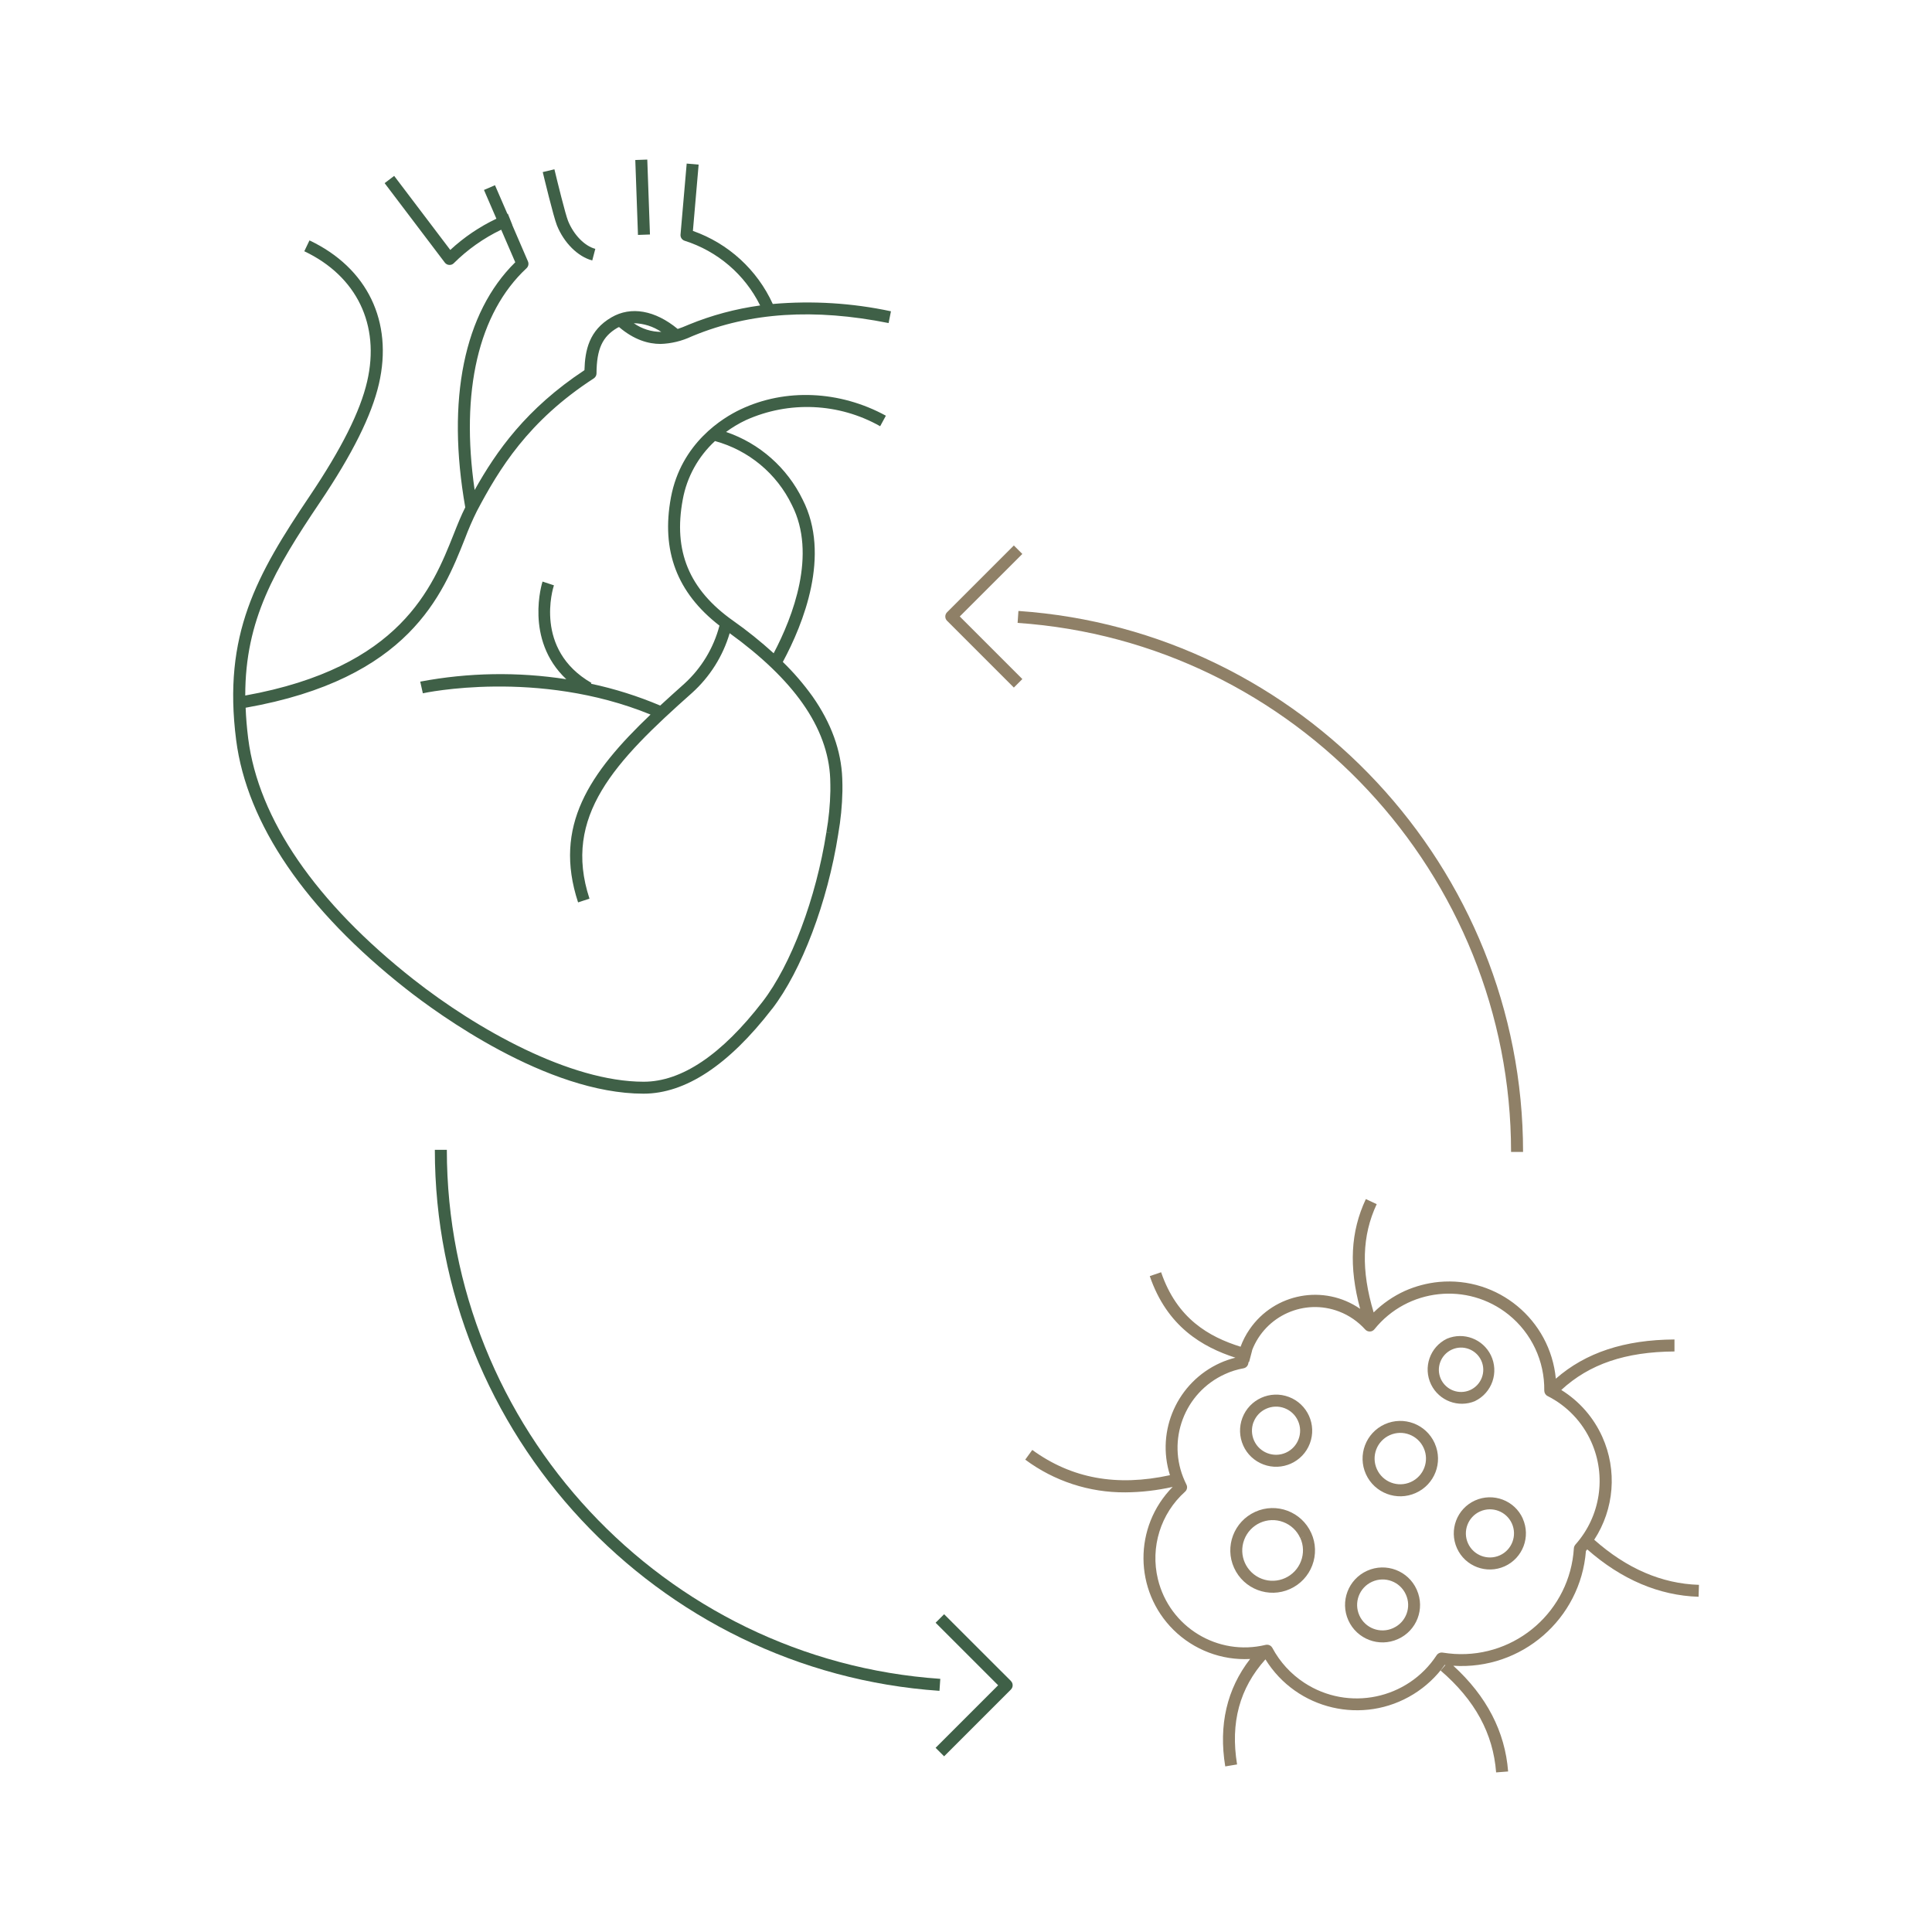 <?xml version="1.0" encoding="UTF-8"?>
<svg id="Ebene_1" xmlns="http://www.w3.org/2000/svg" version="1.1" viewBox="0 0 354.33 354.33">
  <!-- Generator: Adobe Illustrator 29.4.0, SVG Export Plug-In . SVG Version: 2.1.0 Build 152)  -->
  <defs>
    <style>
      .st0 {
        fill: #8f8067;
      }

      .st1 {
        fill: #3f6047;
      }
    </style>
  </defs>
  <g>
    <path class="st1" d="M141.57,185.04h.03c5.42-7.03,10.18-19.61,12.13-32.05v-.02c.46-2.6.72-5.24.77-7.88.01-.78,0-1.56-.03-2.34-.19-5.1-2.03-10.15-5.45-15.02-1.63-2.27-3.45-4.39-5.45-6.33,3.79-7.04,8.83-19.61,3.64-29.77-2.84-5.84-7.9-10.32-14.05-12.41,1.13-.83,2.33-1.55,3.59-2.15,7.93-3.59,17.1-3.18,24.67,1.1l1.05-1.93c-8.47-4.62-18.44-5.06-26.67-1.15-3.21,1.52-10.87,6.14-12.75,16.13-1.82,9.78,1.1,17.48,8.9,23.52-1.08,4.12-3.32,7.82-6.47,10.68-1.52,1.35-2.98,2.68-4.4,3.98-4.09-1.73-8.35-3.08-12.69-4l.08-.15c-10.61-6.12-7.04-17.43-6.88-17.9l-2.09-.69c-.04.12-3.4,10.62,4.36,17.91-8.89-1.38-17.95-1.23-26.79.44l.48,2.14c.21-.05,21.06-4.55,41.76,3.9-11.24,10.72-17.89,20.46-13.29,34.45l2.09-.69c-4.97-15.12,4.67-25.18,18.83-37.75,3.26-2.95,5.64-6.72,6.88-10.93,5.82,4.21,10.33,8.53,13.38,12.87,3.18,4.51,4.88,9.17,5.06,13.83.03.74.03,1.48.03,2.22-.05,2.53-.29,5.06-.73,7.56l1.09.19-1.09-.17c-1.89,12.11-6.48,24.31-11.7,31.08-7.51,9.74-14.85,14.68-21.81,14.68-13.53,0-30.66-9.68-42.18-18.74-17.97-14.14-28.47-29.42-30.35-44.21-.25-1.98-.4-3.84-.47-5.64,29.99-5.28,36.14-20.74,40.21-30.99.65-1.73,1.38-3.42,2.2-5.07,4.06-7.68,9.39-16.53,21.44-24.34.31-.21.5-.55.5-.91.03-4.5,1.08-6.77,3.85-8.38.09-.05.19-.08.28-.13,2.77,2.36,5.38,3.1,7.62,3.1,1.96-.06,3.89-.53,5.66-1.36l.36-.15c10.44-4.29,22.16-5.04,35.8-2.32l.43-2.16c-7.11-1.52-14.42-1.97-21.67-1.34-2.86-6.27-8.15-11.11-14.65-13.4l1.05-12.16-2.19-.19-1.13,13.01c-.05.51.26.98.74,1.14,6.04,1.91,11.05,6.19,13.86,11.87-4.49.62-8.88,1.79-13.07,3.51l-.38.16c-.49.21-1.05.44-1.67.64-4.16-3.43-8.57-4.22-12.16-2.12-4.08,2.37-4.84,6.01-4.94,9.68-10.69,7.06-16.17,14.88-20.14,21.98-2.63-18.09.69-32.46,9.52-40.68.34-.32.44-.81.26-1.24l-2.89-6.7h.02l-.82-2.05s-.05.02-.08.03l-2.28-5.26-2.02.87,2.28,5.27c-3.09,1.47-5.94,3.4-8.46,5.73l-10.29-13.58-1.75,1.33,11.04,14.57c.19.25.48.41.8.43h.08c.29,0,.57-.11.77-.32,2.53-2.52,5.47-4.59,8.69-6.14l2.58,5.97c-9.4,9.25-12.65,25.16-9.17,44.95-.74,1.46-1.42,3.14-2.13,4.94-3.88,9.75-9.73,24.44-38.22,29.57-.01-13.89,5.38-23.09,13.69-35.43,5.95-8.83,9.48-15.93,10.82-21.7,2.65-11.45-2.11-21.3-12.73-26.34l-.95,1.99c9.62,4.57,13.93,13.49,11.53,23.86-1.27,5.51-4.71,12.36-10.5,20.97-9.78,14.52-16.01,25.49-13.53,44.81,1.97,15.37,12.74,31.15,31.17,45.65,5.73,4.51,25.8,19.21,43.54,19.21,7.68,0,15.61-5.23,23.56-15.53h0ZM134.42,113.82c-8.04-5.7-10.97-12.75-9.2-22.21h0c.75-4.12,2.83-7.88,5.91-10.72,6.18,1.69,11.32,5.96,14.1,11.72,4.61,9.04.2,20.47-3.34,27.2-2.37-2.15-4.86-4.16-7.48-6ZM121.28,60.87c-1.8,0-3.56-.55-5.04-1.59,1.8.03,3.55.58,5.04,1.59Z"/>
    <path class="st1" d="M108.62,47.77l.56-2.13c-1.97-.52-3.97-2.58-5-5.13-.48-1.2-1.97-7.23-2.5-9.46l-2.14.51c.2.83,1.97,8.19,2.6,9.77,1.29,3.21,3.84,5.74,6.48,6.44Z"/>
    <rect class="st1" x="116.76" y="29.3" width="2.2" height="13.75" transform="translate(-1.22 4.24) rotate(-2.05)"/>
    <path class="st1" d="M172.45,307.9h0c-50.75-3.48-90.5-46.1-90.5-97.02h-2.2c0,52.08,40.66,95.66,92.55,99.22l.15-2.2h0Z"/>
    <path class="st1" d="M185.4,308.29l-12.25-12.24-1.56,1.56,11.47,11.47-11.47,11.47,1.56,1.56,12.25-12.25c.43-.43.43-1.13,0-1.56Z"/>
  </g>
  <g>
    <path class="st0" d="M311.56,290.66c-6.8-.21-13.24-3-19.18-8.27,3.68-5.63,4.24-12.75,1.48-18.88-1.6-3.55-4.21-6.54-7.52-8.59,5.15-4.75,11.77-7,20.76-7.06v-2.2c-9.17.05-16.3,2.41-21.76,7.19-1.03-10.82-10.63-18.76-21.45-17.74-2.16.21-4.27.77-6.25,1.65-2.12.97-4.05,2.3-5.71,3.94-2.33-7.74-2.15-14.08.56-19.86l-1.99-.93c-2.81,5.96-3.14,12.42-1.05,20.13-6.63-4.57-15.71-2.89-20.27,3.75-.69.99-1.24,2.07-1.66,3.2-5.78-1.81-11.66-5.13-14.57-13.66l-2.08.71c3.18,9.3,9.7,13.02,15.7,14.96-.95.24-1.89.56-2.78.96-7.84,3.54-11.81,12.38-9.22,20.59-9.76,2.12-18.02.62-25.25-4.63l-1.29,1.78c5.31,3.94,11.75,6.05,18.37,6,2.92-.02,5.82-.36,8.67-1-7.2,7.29-7.13,19.03.16,26.23,3.72,3.67,8.82,5.61,14.04,5.33-4.26,5.5-5.8,12.11-4.56,19.7l2.17-.36c-1.25-7.66.45-13.97,5.2-19.27,5.74,9.27,17.92,12.11,27.18,6.37,2.24-1.39,4.18-3.21,5.7-5.35.05,0,.09,0,.13.01l-.88,1.02c6.3,5.42,9.63,11.53,10.18,18.68l2.2-.17c-.56-7.31-3.95-13.83-10.05-19.39,12.5.82,23.33-8.55,24.32-21.04.09-.1.16-.2.24-.3,6.29,5.53,13.16,8.46,20.42,8.69l.07-2.2h-.02s0,.01,0,.01ZM288.93,283.29c-.17.19-.26.42-.28.66h0c-.71,11.41-10.52,20.08-21.92,19.38-.71-.05-1.43-.13-2.14-.24-.43-.07-.87.12-1.11.48-5.31,8.1-16.19,10.36-24.29,5.04-2.46-1.61-4.46-3.81-5.84-6.39-.19-.36-.56-.58-.97-.58-.09,0-.17.01-.26.03-8.78,2.13-17.63-3.26-19.76-12.05-1.42-5.86.5-12.03,4.98-16.04.38-.34.48-.88.24-1.33-.11-.21-.21-.43-.3-.64-3.37-7.45-.06-16.23,7.39-19.6,1.08-.5,2.22-.85,3.38-1.06.46-.08.82-.44.89-.9.02-.1.05-.19.07-.29.03,0,.05.01.08.02l.56-2.13h-.02c2.45-6.38,9.6-9.56,15.97-7.11,1.83.7,3.47,1.84,4.79,3.3.22.24.53.37.85.36.32,0,.63-.16.83-.41,6.06-7.53,17.08-8.73,24.62-2.67,4.2,3.38,6.61,8.52,6.53,13.91,0,.42.23.81.6,1,3.55,1.79,6.39,4.76,8.01,8.39,2.84,6.31,1.7,13.71-2.91,18.87h0Z"/>
    <path class="st0" d="M231.7,268.58h0c3.42,1.29,7.24-.43,8.53-3.85,1.29-3.42-.43-7.24-3.85-8.53-3.42-1.29-7.24.43-8.53,3.85-.62,1.64-.56,3.46.16,5.06.71,1.6,2.05,2.85,3.69,3.47h0ZM229.9,260.83c.86-2.28,3.41-3.43,5.69-2.57,1.1.42,1.98,1.24,2.46,2.32,1.01,2.22.01,4.84-2.21,5.84s-4.84.01-5.84-2.21c-.48-1.07-.52-2.28-.11-3.38Z"/>
    <path class="st0" d="M240.48,281.15c-1.77-3.91-6.37-5.65-10.27-3.88-3.91,1.77-5.65,6.37-3.88,10.27,1.77,3.91,6.37,5.65,10.27,3.88,1.88-.85,3.34-2.4,4.07-4.33.73-1.93.67-4.06-.19-5.94h0ZM238.47,282.06c.62,1.34.66,2.88.13,4.26h0c-1.09,2.87-4.3,4.32-7.17,3.24-2.88-1.09-4.33-4.3-3.24-7.17,1.09-2.88,4.3-4.33,7.17-3.24,1.38.52,2.5,1.57,3.1,2.92l1.01-.45-1.01.46h0Z"/>
    <path class="st0" d="M259.82,291.52c-1.56-3.46-5.63-5-9.09-3.44-3.46,1.56-5,5.63-3.44,9.09s5.63,5,9.09,3.44h0c3.45-1.53,5-5.57,3.47-9.01-.01-.03-.03-.05-.03-.08ZM255.56,298.57s-.05.02-.07.03h0c-2.35,1.07-5.12.03-6.18-2.33-1.06-2.35-.02-5.12,2.34-6.18,2.35-1.06,5.12-.02,6.18,2.33,1.07,2.32.06,5.07-2.26,6.14Z"/>
    <path class="st0" d="M263.11,264.66c-1.58-3.48-5.67-5.02-9.15-3.45-3.48,1.58-5.02,5.67-3.45,9.15,1.57,3.47,5.67,5.02,9.14,3.45,3.47-1.54,5.03-5.6,3.49-9.07-.01-.03-.03-.05-.03-.08ZM258.75,271.8c-2.37,1.07-5.16.02-6.23-2.36-1.07-2.37-.02-5.16,2.36-6.23,2.37-1.07,5.16-.02,6.23,2.36,1.07,2.37.01,5.16-2.36,6.23Z"/>
    <path class="st0" d="M270.53,256.95h0c3.12-1.52,4.41-5.27,2.9-8.39-1.46-2.99-4.99-4.33-8.06-3.04-3.12,1.51-4.42,5.26-2.91,8.39,1.46,3,5,4.34,8.07,3.05h0ZM264.25,252.9c-.93-2.05-.01-4.46,2.03-5.39,2.05-.93,4.46-.01,5.39,2.03.93,2.05.01,4.46-2.03,5.39-2.05.92-4.46.01-5.39-2.03Z"/>
    <path class="st0" d="M279.28,278.5c-1.5-3.33-5.42-4.81-8.76-3.31-3.33,1.5-4.81,5.42-3.31,8.76,1.5,3.33,5.42,4.81,8.75,3.31,3.33-1.51,4.81-5.42,3.31-8.76h0ZM275.07,285.25c-2.22,1-4.84.01-5.84-2.21-1-2.22-.01-4.84,2.21-5.84s4.84-.01,5.84,2.21c1,2.22.01,4.84-2.21,5.84Z"/>
    <polygon class="st0" points="186.63 114.24 186.63 114.24 186.63 114.24 186.63 114.24"/>
    <path class="st0" d="M186.63,114.24c50.75,3.48,90.5,46.1,90.5,97.03h2.2c0-52.08-40.65-95.66-92.55-99.22l-.15,2.19Z"/>
    <path class="st0" d="M187.5,101.6h0l-1.56-1.56-12.25,12.25c-.43.43-.43,1.13,0,1.56l12.25,12.25,1.56-1.56-11.48-11.48,11.48-11.47h0Z"/>
  </g>
</svg>